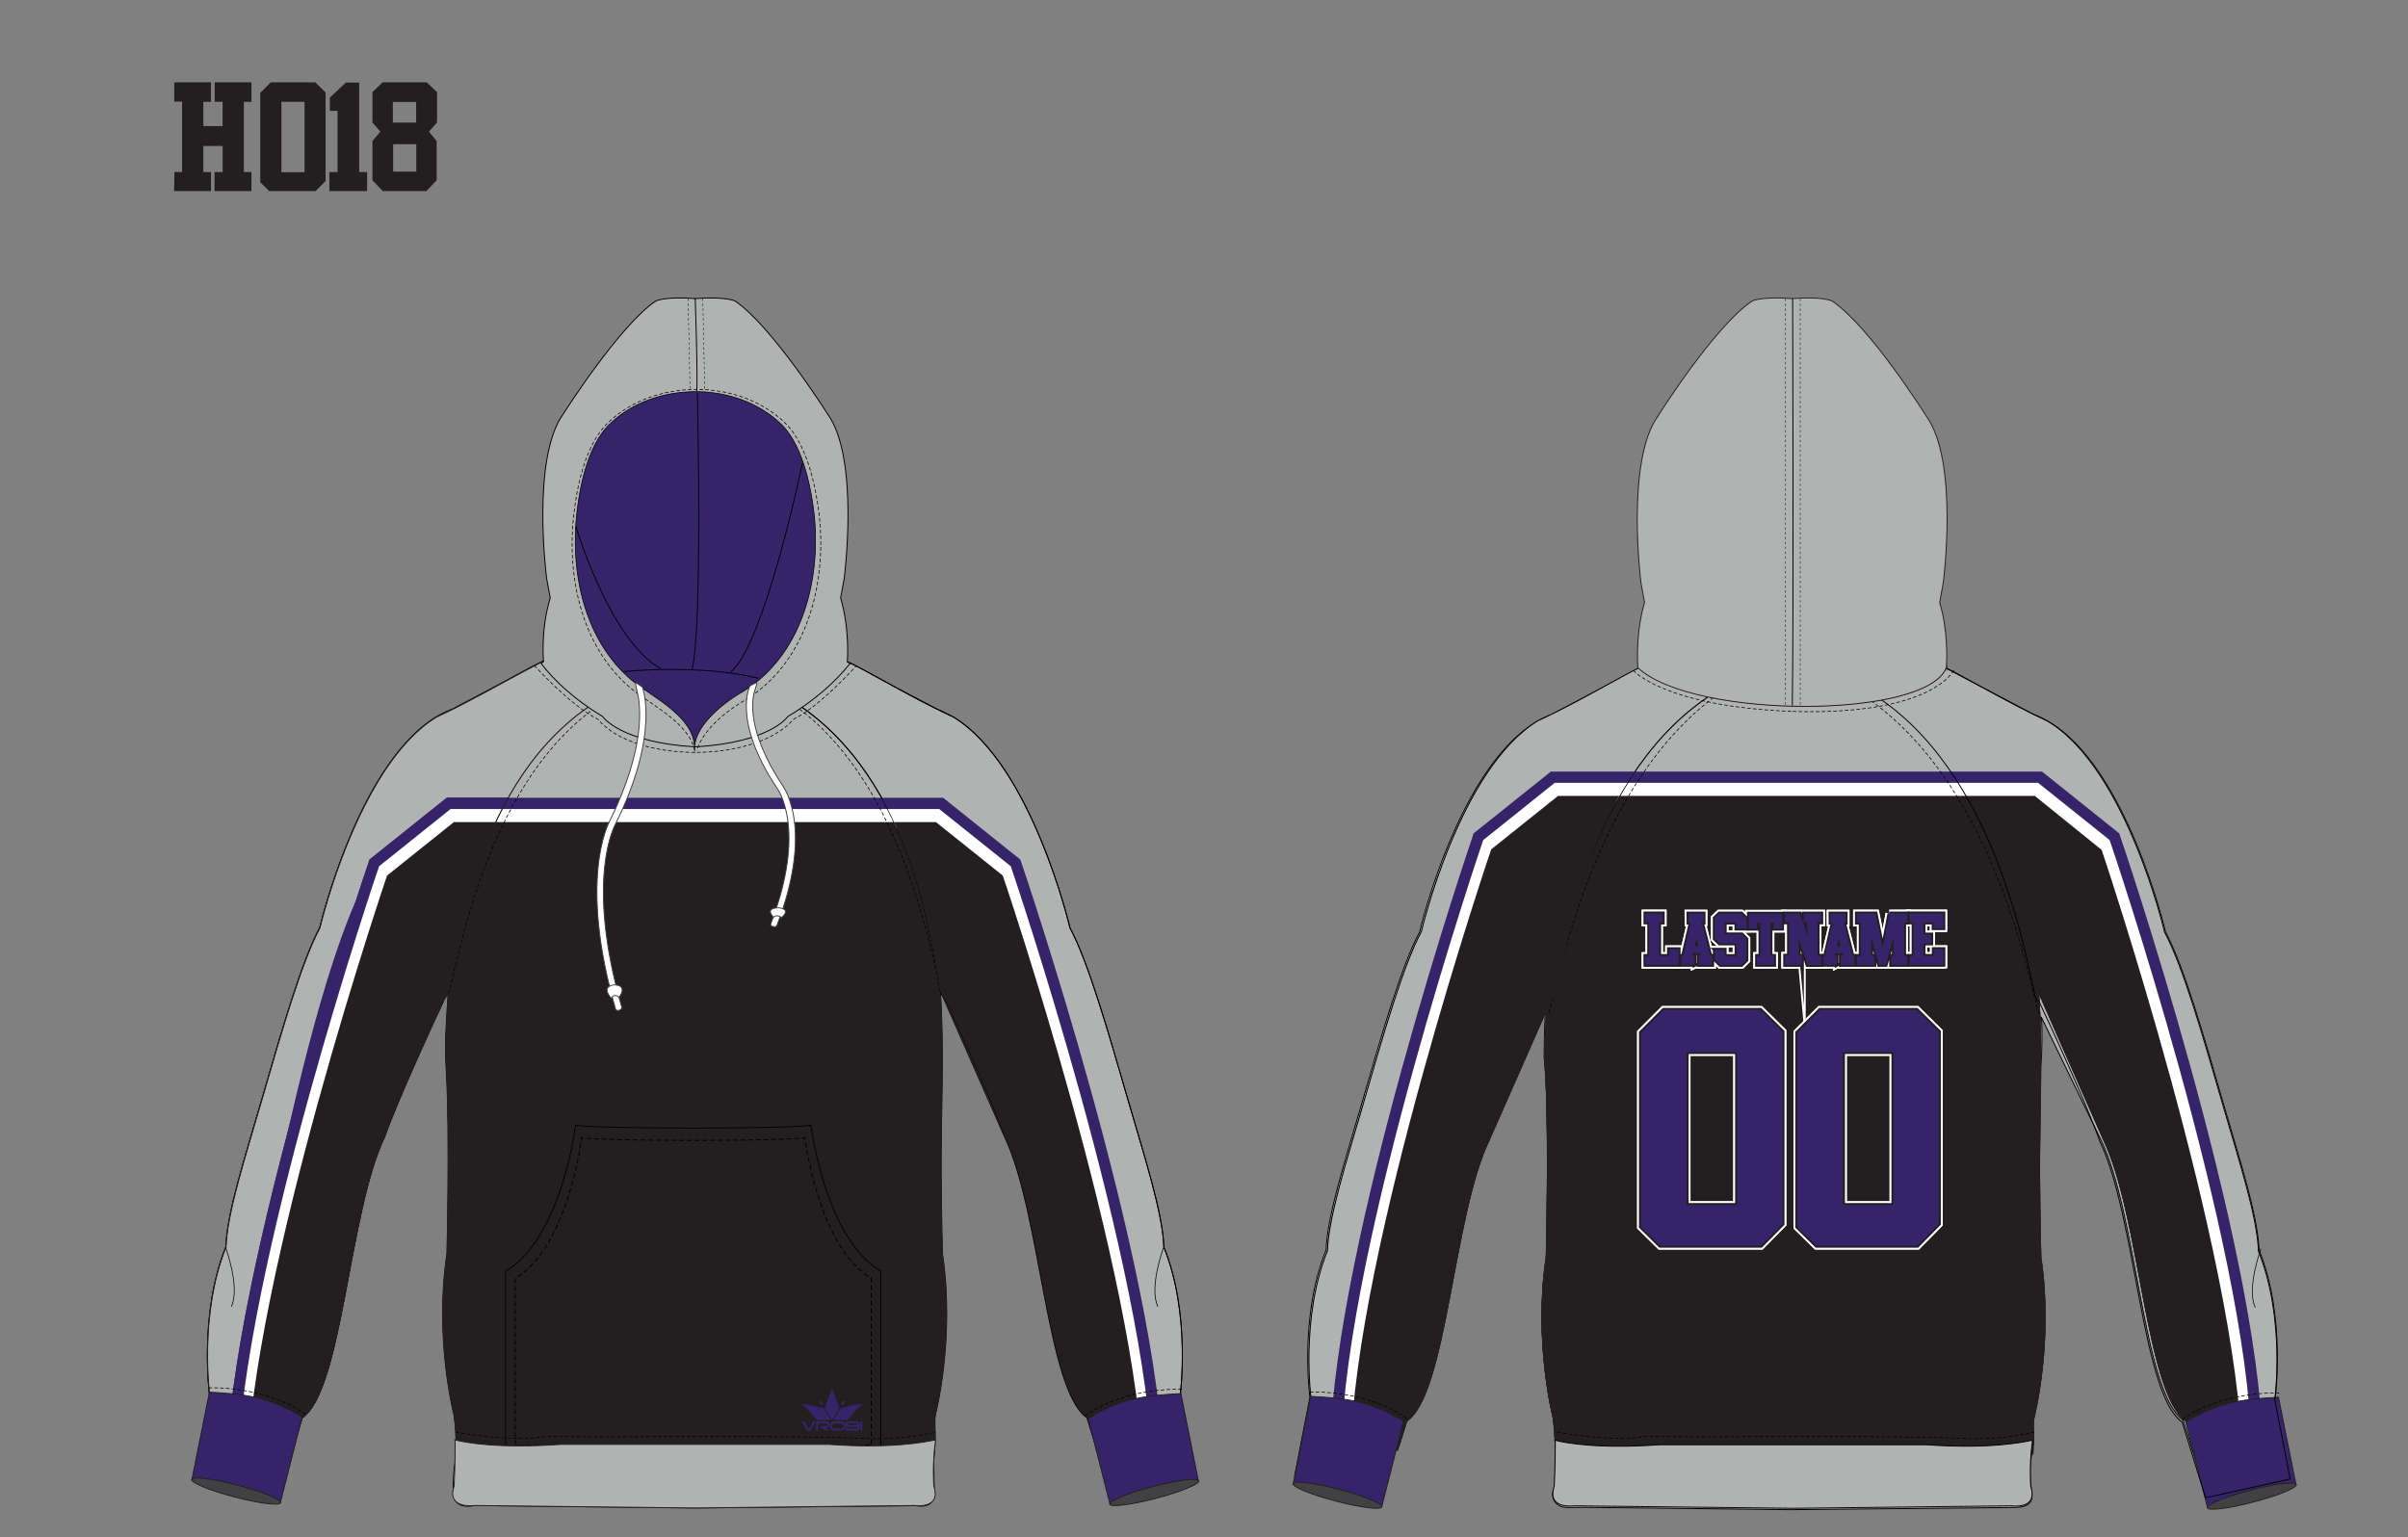 <?xml version="1.0" encoding="UTF-8"?><svg id="Page_Numbers" xmlns="http://www.w3.org/2000/svg" xmlns:xlink="http://www.w3.org/1999/xlink" viewBox="0 0 643.98 411.17"><rect x="0" y="0" width="643.98" height="411.17" fill="#808080" stroke="none"/><defs><style>.cls-1,.cls-2,.cls-3,.cls-4,.cls-5,.cls-6{fill:#36246a;}.cls-7{stroke-width:.3px;}.cls-7,.cls-8,.cls-9,.cls-10,.cls-2,.cls-3,.cls-11,.cls-12,.cls-13,.cls-14,.cls-15,.cls-16,.cls-17,.cls-6,.cls-18,.cls-19,.cls-20{stroke-miterlimit:22.93;}.cls-7,.cls-9,.cls-11,.cls-12,.cls-14,.cls-16,.cls-21{fill:none;}.cls-7,.cls-2,.cls-11,.cls-13,.cls-15,.cls-6{stroke:#231f20;}.cls-22{clip-path:url(#clippath-11);}.cls-8,.cls-9,.cls-12,.cls-14,.cls-16,.cls-18,.cls-20{stroke:#000;}.cls-8,.cls-10,.cls-23,.cls-17,.cls-18,.cls-24{fill:#231f20;}.cls-8,.cls-2,.cls-25,.cls-13,.cls-14,.cls-15,.cls-19,.cls-20{stroke-width:.25px;}.cls-9{stroke-dasharray:0 0 .97 .58;}.cls-9,.cls-16{stroke-width:.19px;}.cls-10{stroke:#36246a;stroke-width:11px;}.cls-26{clip-path:url(#clippath-2);}.cls-27{clip-path:url(#clippath-6);}.cls-2,.cls-23,.cls-28,.cls-25,.cls-5,.cls-29{fill-rule:evenodd;}.cls-3,.cls-4{stroke-width:2px;}.cls-3,.cls-4,.cls-17{stroke:#fff;}.cls-30{clip-path:url(#clippath-7);}.cls-11{stroke-width:.2px;}.cls-31{clip-path:url(#clippath-1);}.cls-32{clip-path:url(#clippath-4);}.cls-28,.cls-13,.cls-20{fill:#b0b3b2;}.cls-12{stroke-dasharray:0 0 .65 .65;stroke-width:.13px;}.cls-4,.cls-25{stroke-miterlimit:10;}.cls-25,.cls-19{fill:#fff;stroke:#414042;}.cls-29{fill:#0093c9;}.cls-33{clip-path:url(#clippath-9);}.cls-34{clip-path:url(#clippath);}.cls-15{fill:#414042;}.cls-35{clip-path:url(#clippath-3);}.cls-17{stroke-width:5px;}.cls-18{stroke-dasharray:0 0 1.29 .77;stroke-width:.26px;}.cls-36{clip-path:url(#clippath-8);}.cls-37{fill:#221f1f;}.cls-38{clip-path:url(#clippath-5);}.cls-39{clip-path:url(#clippath-10);}</style><clipPath id="clippath"><path class="cls-21" d="M539.31-166.99c1.11,15.94,.13,32.69,.22,48.71,.07,11.66,.34,21.6,.34,21.6,3.42,22.64-1.88,43.06-1.88,43.06-.32,2.14,.02,4.34-.03,6.21-.1,3.33-.41,5.72-.41,5.72,.04,3.38,.07,5.52,.1,7.45,0,.3,.22,1.26-.06,2.42-.09,.38-.26,1.09-.72,1.63-1.21,1.44-3.75,.92-3.94,.88-19.77,.2-39.55,.4-59.32,.61-19.62-.22-39.24-.44-58.86-.66-.52,.12-3.24,.71-4.73-.82-.66-.68-.89-1.59-.96-3.76-.05-1.85,.01-4.51,.61-7.74,.07-1.19,.11-2.43,.11-3.73,0-2.24-.11-5.22-.55-8.2,0,0-5.3-20.43-1.88-43.06,0,0,.8-31.8-.14-48.39-.21-3.67-.35-6.64-.17-10.34,.19-3.84,.46-8.85,.71-11.54,.33-1.32-13.77,29.2-17.08,38.91-9.72,20.17-11.26,67.75-22.06,75.2l-6.24,20.2-22.63-5.02,4.12-21.23s-2.93-21.63,4.36-39.62c.33-9.32,5.18-24.18,9.57-39.33,5.3-18.28,10.62-36.92,15.54-46.07,0,0,11.6-49.69,35.56-58.52l24.4-12.92c.66-.33,23.08,3.2,34.67,3.2,15.24,0,30.59-3.2,45.82-3.2l24.51,12.92c1.39,.52,2.74,1.17,3.9,1.87,21.22,12.25,31.58,56.65,31.58,56.65,4.92,9.15,10.24,27.79,15.54,46.07,4.39,15.15,9.24,30.01,9.58,39.33,7.29,18,4.36,39.62,4.36,39.62l4.12,21.23-22.62,5.02-6.24-20.2c-10.8-7.45-12.34-55.03-22.06-75.2-5.72-12.99-11.44-25.97-17.16-38.96Z"/></clipPath><clipPath id="clippath-1"><path class="cls-21" d="M245.65-166.99c1.11,15.94,.13,32.69,.22,48.71,.07,11.66,.34,21.6,.34,21.6,3.42,22.64-1.88,43.06-1.88,43.06-.32,2.14,.02,4.34-.03,6.21-.1,3.33-.41,5.72-.41,5.72,.04,3.38,.07,5.52,.1,7.45,0,.3,.22,1.26-.06,2.42-.09,.38-.26,1.09-.72,1.63-1.21,1.44-3.75,.92-3.94,.88-19.77,.2-39.55,.4-59.32,.61-19.62-.22-39.24-.44-58.86-.66-.52,.12-3.24,.71-4.73-.82-.66-.68-.89-1.59-.96-3.76-.05-1.85,.01-4.51,.61-7.74,.07-1.19,.11-2.43,.11-3.73,0-2.24-.11-5.22-.55-8.2,0,0-5.3-20.43-1.88-43.06,0,0,.8-31.8-.14-48.39-.21-3.67-.35-6.64-.17-10.34,.19-3.84,.46-8.85,.71-11.54,.33-1.32-13.77,29.2-17.08,38.91-9.72,20.17-11.26,67.75-22.06,75.2l-6.24,20.2-22.63-5.02,4.12-21.23s-2.93-21.63,4.36-39.62c.33-9.32,5.18-24.18,9.57-39.33,5.3-18.28,10.62-36.92,15.54-46.07,0,0,11.6-49.69,35.56-58.52l24.4-12.92c.66-.33,23.08,3.2,34.67,3.2,15.24,0,30.59-3.2,45.82-3.2l24.51,12.92c1.39,.52,2.74,1.17,3.9,1.87,21.22,12.25,31.58,56.65,31.58,56.65,4.92,9.15,10.24,27.79,15.54,46.07,4.39,15.15,9.24,30.01,9.58,39.33,7.29,18,4.36,39.62,4.36,39.62l4.12,21.23-22.62,5.02-6.24-20.2c-10.8-7.45-12.34-55.03-22.06-75.2-5.72-12.99-11.44-25.97-17.16-38.96Z"/></clipPath><clipPath id="clippath-2"><path class="cls-21" d="M251.48,265.06c1.11,15.94,.13,32.69,.22,48.71,.07,11.66,.34,21.6,.34,21.6,3.42,22.64-1.88,43.06-1.88,43.06-.32,2.14,.02,4.34-.03,6.21-.1,3.33-.41,5.72-.41,5.72,.04,3.38,.07,5.52,.1,7.45,0,.3,.22,1.26-.06,2.42-.09,.38-.26,1.09-.72,1.63-1.21,1.44-3.75,.92-3.94,.88-19.77,.2-39.55,.4-59.32,.61-19.62-.22-39.24-.44-58.86-.66-.52,.12-3.24,.71-4.73-.82-.66-.68-.89-1.59-.96-3.76-.05-1.85,.01-4.51,.61-7.74,.07-1.19,.11-2.43,.11-3.73,0-2.24-.11-5.22-.55-8.2,0,0-5.3-20.43-1.88-43.06,0,0,.8-31.8-.14-48.39-.21-3.67-.35-6.64-.17-10.34,.19-3.84,.46-8.85,.71-11.54,.33-1.32-13.77,29.2-17.08,38.91-9.72,20.17-11.26,67.75-22.06,75.2l-6.24,20.2-22.63-5.02,4.12-21.23s-2.93-21.63,4.36-39.62c.33-9.32,5.18-24.18,9.57-39.33,5.3-18.28,10.62-36.92,15.54-46.07,0,0,11.6-49.69,35.56-58.52l24.4-12.92c.66-.33,23.08,3.2,34.67,3.2,15.24,0,30.59-3.2,45.82-3.2l24.51,12.92c1.39,.52,2.74,1.17,3.9,1.87,21.22,12.25,31.58,56.65,31.58,56.65,4.92,9.15,10.24,27.79,15.54,46.07,4.39,15.15,9.24,30.01,9.58,39.33,7.29,18,4.36,39.62,4.36,39.62l4.12,21.23-22.62,5.02-6.24-20.2c-10.8-7.45-12.34-55.03-22.06-75.2-5.72-12.99-11.44-25.97-17.16-38.96Z"/></clipPath><clipPath id="clippath-3"><path class="cls-21" d="M119.07,266.79c-3.09,6.39-13.43,29.12-16.2,37.26-9.72,20.17-11.26,67.75-22.06,75.2l-6.24,20.2-22.62-5.02,4.12-21.23s-2.93-21.62,4.36-39.62c.33-9.32,5.19-24.18,9.58-39.33,5.3-18.28,10.62-36.92,15.54-46.07,0,0,10.18-43.62,31.17-56.39,11.14-5.1,25.38-13.74,28.64-14.89,.06-.02,21.44,5.61,11.9,12.25-32.5,22.62-35.45,71.12-37.34,76.95l-.83,.7Z"/></clipPath><clipPath id="clippath-4"><path class="cls-21" d="M120.21,265.06c-1.11,15.94-.13,32.69-.22,48.71-.07,11.66-.34,21.6-.34,21.6-3.42,22.64,1.88,43.06,1.88,43.06,.32,2.14-.02,4.34,.03,6.21,.1,3.33,.41,5.72,.41,5.72-.04,3.38-.07,5.52-.1,7.45,0,.3-.22,1.26,.06,2.42,.09,.38,.26,1.09,.72,1.63,1.21,1.44,3.75,.92,3.94,.88,19.77,.2,39.55,.4,59.32,.61,19.62-.22,39.24-.44,58.86-.66,.52,.12,3.24,.71,4.73-.82,.66-.68,.89-1.59,.96-3.76,.05-1.85-.01-4.51-.61-7.74-.07-1.19-.11-2.43-.11-3.73,0-2.24,.11-5.22,.55-8.2,0,0,5.3-20.43,1.88-43.06,0,0-.8-31.8,.14-48.39,.21-3.67,.35-6.64,.17-10.34-.19-3.84-.46-8.85-.71-11.54-.33-1.32,13.77,29.2,17.08,38.91,9.72,20.17,11.26,67.75,22.06,75.2l6.24,20.2,22.63-5.02-4.12-21.23s2.93-21.63-4.36-39.62c-.33-9.32-5.18-24.18-9.57-39.33-5.3-18.28-10.62-36.92-15.54-46.07,0,0-11.6-49.69-35.56-58.52l-24.4-12.92c-.66-.33-23.08,3.2-34.67,3.2-15.24,0-30.59-3.2-45.82-3.2l-24.51,12.92c-1.39,.52-2.74,1.17-3.9,1.87-21.22,12.25-31.58,56.65-31.58,56.65-4.92,9.15-10.24,27.79-15.54,46.07-4.39,15.15-9.24,30.01-9.58,39.33-7.29,18-4.36,39.62-4.36,39.62l-4.12,21.23,22.62,5.02,6.24-20.2c10.8-7.45,12.34-55.03,22.06-75.2,5.72-12.99,11.44-25.97,17.16-38.96Z"/></clipPath><clipPath id="clippath-5"><path class="cls-21" d="M545.36,266.06c1.11,15.94,.13,32.69,.22,48.71,.07,11.66,.34,21.6,.34,21.6,3.42,22.64-1.88,43.06-1.88,43.06-.32,2.14,.02,4.34-.03,6.21-.1,3.33-.41,5.72-.41,5.72,.04,3.38,.07,5.52,.1,7.45,0,.3,.22,1.26-.06,2.42-.09,.38-.26,1.09-.72,1.63-1.21,1.44-3.75,.92-3.94,.88-19.77,.2-39.55,.4-59.32,.61-19.62-.22-39.24-.44-58.86-.66-.52,.12-3.24,.71-4.73-.82-.66-.68-.89-1.59-.96-3.76-.05-1.85,.01-4.51,.61-7.74,.07-1.19,.11-2.43,.11-3.73,0-2.24-.11-5.22-.55-8.2,0,0-5.3-20.43-1.88-43.06,0,0,.8-31.8-.14-48.39-.21-3.67-.35-6.64-.17-10.34,.19-3.84,.46-8.85,.71-11.54,.33-1.32-13.77,29.2-17.08,38.91-9.72,20.17-11.26,67.75-22.06,75.2l-6.24,20.2-22.63-5.02,4.12-21.23s-2.93-21.63,4.36-39.62c.33-9.32,5.18-24.18,9.57-39.33,5.3-18.28,10.62-36.92,15.54-46.07,0,0,11.6-49.69,35.56-58.52l24.4-12.92c.66-.33,23.08,3.2,34.67,3.2,15.24,0,30.59-3.2,45.82-3.2l24.51,12.92c1.39,.52,2.74,1.17,3.9,1.87,21.22,12.25,31.58,56.65,31.58,56.65,4.92,9.15,10.24,27.79,15.54,46.07,4.39,15.15,9.24,30.01,9.58,39.33,7.29,18,4.36,39.62,4.36,39.62l4.12,21.23-22.62,5.02-6.24-20.2c-10.8-7.45-12.34-55.03-22.06-75.2-5.72-12.99-11.44-25.97-17.16-38.96Z"/></clipPath><clipPath id="clippath-6"><path class="cls-7" d="M119.07,266.79c-3.09,6.39-13.43,29.12-16.2,37.26-9.72,20.17-11.26,67.75-22.06,75.2l-6.24,20.2-22.62-5.02,4.12-21.23s-2.93-21.62,4.36-39.62c.33-9.32,5.19-24.18,9.58-39.33,5.3-18.28,10.62-36.92,15.54-46.07,0,0,10.18-43.62,31.17-56.39,11.14-5.1,25.38-13.74,28.64-14.89,.06-.02,21.44,5.61,11.9,12.25-32.5,22.62-35.45,71.12-37.34,76.95l-.83,.7Z"/></clipPath><clipPath id="clippath-7"><path class="cls-21" d="M120.21,265.06c-1.11,15.94-.13,32.69-.22,48.71-.07,11.66-.34,21.6-.34,21.6-3.42,22.64,1.88,43.06,1.88,43.06,.32,2.14-.02,4.34,.03,6.21,.1,3.33,.41,5.72,.41,5.72-.04,3.38-.07,5.52-.1,7.45,0,.3-.22,1.26,.06,2.42,.09,.38,.26,1.09,.72,1.63,1.21,1.44,3.75,.92,3.94,.88,19.77,.2,39.55,.4,59.32,.61,19.62-.22,39.24-.44,58.86-.66,.52,.12,3.24,.71,4.73-.82,.66-.68,.89-1.59,.96-3.76,.05-1.85-.01-4.51-.61-7.74-.07-1.19-.11-2.43-.11-3.73,0-2.24,.11-5.22,.55-8.2,0,0,5.3-20.43,1.88-43.06,0,0-.8-31.8,.14-48.39,.21-3.67,.35-6.64,.17-10.34-.19-3.84-.46-8.85-.71-11.54-.33-1.32,13.77,29.2,17.08,38.91,9.72,20.17,11.26,67.75,22.06,75.2l6.24,20.2,22.63-5.02-4.12-21.23s2.93-21.63-4.36-39.62c-.33-9.32-5.18-24.18-9.57-39.33-5.3-18.28-10.62-36.92-15.54-46.07,0,0-11.6-49.69-35.56-58.52l-24.4-12.92c-.66-.33-23.08,3.2-34.67,3.2-15.24,0-30.59-3.2-45.82-3.2l-24.51,12.92c-1.39,.52-2.74,1.17-3.9,1.87-21.22,12.25-31.58,56.65-31.58,56.65-4.92,9.15-10.24,27.79-15.54,46.07-4.39,15.15-9.24,30.01-9.58,39.33-7.29,18-4.36,39.62-4.36,39.62l-4.12,21.23,22.62,5.02,6.24-20.2c10.8-7.45,12.34-55.03,22.06-75.2,5.72-12.99,11.44-25.97,17.16-38.96Z"/></clipPath><clipPath id="clippath-8"><path class="cls-21" d="M252.62,266.79c3.09,6.39,13.43,29.12,16.2,37.26,9.72,20.17,11.26,67.75,22.06,75.2l6.24,20.2,22.62-5.02-4.12-21.23s2.93-21.62-4.36-39.62c-.33-9.32-5.19-24.18-9.58-39.33-5.3-18.28-10.62-36.92-15.54-46.07,0,0-10.18-43.62-31.17-56.39-11.14-5.1-25.38-13.74-28.64-14.89-.06-.02-21.44,5.61-11.9,12.25,32.5,22.62,35.45,71.12,37.34,76.95l.83,.7Z"/></clipPath><clipPath id="clippath-9"><path class="cls-21" d="M251.48,265.06c1.11,15.94,.13,32.69,.22,48.71,.07,11.66,.34,21.6,.34,21.6,3.42,22.64-1.88,43.06-1.88,43.06-.32,2.14,.02,4.34-.03,6.21-.1,3.33-.41,5.72-.41,5.72,.04,3.38,.07,5.52,.1,7.45,0,.3,.22,1.26-.06,2.42-.09,.38-.26,1.09-.72,1.63-1.21,1.44-3.75,.92-3.94,.88-19.77,.2-39.55,.4-59.32,.61-19.62-.22-39.24-.44-58.86-.66-.52,.12-3.24,.71-4.73-.82-.66-.68-.89-1.59-.96-3.76-.05-1.85,.01-4.51,.61-7.74,.07-1.19,.11-2.43,.11-3.73,0-2.24-.11-5.22-.55-8.2,0,0-5.3-20.43-1.88-43.06,0,0,.8-31.8-.14-48.39-.21-3.67-.35-6.64-.17-10.34,.19-3.84,.46-8.85,.71-11.54,.33-1.32-13.77,29.2-17.08,38.91-9.72,20.17-11.26,67.75-22.06,75.2l-6.24,20.2-22.63-5.02,4.12-21.23s-2.93-21.63,4.36-39.62c.33-9.32,5.18-24.18,9.57-39.33,5.3-18.28,10.62-36.92,15.54-46.07,0,0,11.6-49.69,35.56-58.52l24.4-12.92c.66-.33,23.08,3.2,34.67,3.2,15.24,0,30.59-3.2,45.82-3.2l24.51,12.92c1.39,.52,2.74,1.17,3.9,1.87,21.22,12.25,31.58,56.65,31.58,56.65,4.92,9.15,10.24,27.79,15.54,46.07,4.39,15.15,9.24,30.01,9.58,39.33,7.29,18,4.36,39.62,4.36,39.62l4.12,21.23-22.62,5.02-6.24-20.2c-10.8-7.45-12.34-55.03-22.06-75.2-5.72-12.99-11.44-25.97-17.16-38.96Z"/></clipPath><clipPath id="clippath-10"><path class="cls-21" d="M415.36,267.79c-3.09,6.39-13.43,29.12-16.2,37.26-9.72,20.17-11.26,67.75-22.06,75.2l-6.24,20.2-22.62-5.02,4.12-21.23s-2.93-21.62,4.36-39.62c.33-9.32,5.19-24.18,9.58-39.33,5.3-18.28,10.62-36.92,15.54-46.07,0,0,10.18-43.62,31.17-56.39,11.14-5.1,25.38-13.74,28.64-14.89,.06-.02,21.44,5.61,11.9,12.25-32.5,22.62-35.45,71.12-37.34,76.95l-.83,.7Z"/></clipPath><clipPath id="clippath-11"><path class="cls-21" d="M415.5,266.06c-1.11,15.94-.13,32.69-.22,48.71-.07,11.66-.34,21.6-.34,21.6-3.42,22.64,1.88,43.06,1.88,43.06,.32,2.14-.02,4.34,.03,6.21,.1,3.33,.41,5.72,.41,5.72-.04,3.38-.07,5.52-.1,7.45,0,.3-.22,1.26,.06,2.42,.09,.38,.26,1.09,.72,1.63,1.21,1.44,3.75,.92,3.94,.88,19.77,.2,39.55,.4,59.32,.61,19.62-.22,39.24-.44,58.86-.66,.52,.12,3.24,.71,4.73-.82,.66-.68,.89-1.59,.96-3.76,.05-1.85-.01-4.51-.61-7.74-.07-1.19-.11-2.43-.11-3.73,0-2.24,.11-5.22,.55-8.2,0,0,5.3-20.43,1.88-43.06,0,0-.8-31.8,.14-48.39,.21-3.67,.35-6.64,.17-10.34-.19-3.84-.46-8.85-.71-11.54-.33-1.32,13.77,29.2,17.08,38.91,9.72,20.17,11.26,67.75,22.06,75.2l6.24,20.2,22.63-5.02-4.12-21.23s2.93-21.63-4.36-39.62c-.33-9.32-5.18-24.18-9.57-39.33-5.3-18.28-10.62-36.92-15.54-46.07,0,0-11.6-49.69-35.56-58.52l-24.4-12.92c-.66-.33-23.08,3.2-34.67,3.2-15.24,0-30.59-3.2-45.82-3.2l-24.51,12.92c-1.39,.52-2.74,1.17-3.9,1.87-21.22,12.25-31.58,56.65-31.58,56.65-4.92,9.15-10.24,27.79-15.54,46.07-4.39,15.15-9.24,30.01-9.58,39.33-7.29,18-4.36,39.62-4.36,39.62l-4.12,21.23,22.62,5.02,6.24-20.2c10.8-7.45,12.34-55.03,22.06-75.2,5.72-12.99,11.44-25.97,17.16-38.96Z"/></clipPath></defs><g><path class="cls-24" d="M54.38,39.05v6.98h2.05v5.08h-9.86l.07-5.08h2.05V27.17h-2.09v-5.15h9.83v5.22h-2.05v6.48h5.15v-6.48h-2.12v-5.22h9.83v5.22h-2.02v18.79h2.02v5.08h-9.86v-5.08h2.16v-6.98h-5.15Z"/><path class="cls-24" d="M71.98,51.1l-2.38-2.34V24.83l2.81-2.81h11.92l2.74,2.7v23.69l-2.66,2.7h-12.42Zm9.47-23.87h-6.19v18.83h6.19V27.24Z"/><path class="cls-24" d="M98.19,51.1h-10.08l-.04-5.08h2.2V29.65h-2.05v-3.56l4.28-4h3.56v23.94h2.12v5.08Z"/><path class="cls-24" d="M114.03,51.1h-11.66l-2.77-2.88v-10.48l2.12-2.52-2.12-2.48v-8.1l2.74-2.63h11.74l2.81,2.63v8.1l-2.16,2.48,2.05,2.52v10.48l-2.74,2.88Zm-2.74-23.83h-6.23v5.51h6.23v-5.51Zm.04,11.3h-6.19v7.34h6.19v-7.34Z"/></g><g><g class="cls-34"><g><g><path class="cls-23" d="M432.24-146.98c.44-2.03,4.27-21.72,4.28-30.74,0-8.84-.34-22.64-.89-31.44-.02-.31,23.26,21.96,23.26,21.96-20.6-30.62,11.4-63.62,11.4-63.62l-17.09-21.72-65.7,21.81,20.31,93.53,1.88,131.69s99.62,66.73,55.9,7.41c-55.6-75.43-11.98-152.39-11.98-152.39"/><path class="cls-29" d="M456.53,2.51c-43.31-29.61-27.76-129.94-27.76-130.07,.33,5.25-3.59,93.55,29.53,120.09,1.77,1.42,5.15,6.58,2.84,8.58-1.21,1.04-3.17,1.21-4.61,1.4Z"/></g><g><path class="cls-23" d="M514.22-146.98c-.44-2.03-4.27-21.72-4.28-30.74,0-8.84,.34-22.64,.89-31.44,.02-.31-23.26,21.96-23.26,21.96,20.6-30.62-11.4-63.62-11.4-63.62l17.09-21.72,65.7,21.81-20.31,93.53-1.88,131.69s-99.62,66.73-55.9,7.41c55.6-75.43,11.98-152.39,11.98-152.39"/><path class="cls-29" d="M489.93,2.51c43.31-29.61,27.76-129.94,27.76-130.07-.33,5.25,3.59,93.55-29.53,120.09-1.77,1.42-5.15,6.58-2.84,8.58,1.21,1.04,3.17,1.21,4.61,1.4Z"/></g></g></g><g class="cls-31"><g><g><path class="cls-23" d="M138.57-146.98c.44-2.03,4.27-21.72,4.28-30.74s-.34-22.64-.89-31.44c-.02-.31,23.26,21.96,23.26,21.96-20.6-30.62,11.4-63.62,11.4-63.62l-17.09-21.72-65.7,21.81,20.31,93.53,1.88,131.69s99.62,66.73,55.9,7.41c-55.6-75.43-11.98-152.39-11.98-152.39"/><path class="cls-29" d="M162.86,2.51c-43.31-29.61-27.76-129.94-27.76-130.07,.33,5.25-3.59,93.55,29.53,120.09,1.77,1.42,5.15,6.58,2.84,8.58-1.21,1.04-3.17,1.21-4.61,1.4Z"/></g><g><path class="cls-23" d="M220.56-146.98c-.44-2.03-4.27-21.72-4.28-30.74,0-8.84,.34-22.64,.89-31.44,.02-.31-23.26,21.96-23.26,21.96,20.6-30.62-11.4-63.62-11.4-63.62l17.09-21.72,65.7,21.81-20.31,93.53-1.88,131.69s-99.62,66.73-55.9,7.41c55.6-75.43,11.98-152.39,11.98-152.39"/><path class="cls-29" d="M196.27,2.51c43.31-29.61,27.76-129.94,27.76-130.07-.33,5.25,3.59,93.55-29.53,120.09-1.77,1.42-5.15,6.58-2.84,8.58,1.21,1.04,3.17,1.21,4.61,1.4Z"/></g></g></g></g><g><path class="cls-20" d="M545.95,272.09c.33,4.73,0,10.77,0,10.77-1.65,13.74-.55,53.31-.55,53.31,3.41,22.53-1.87,42.86-1.87,42.86-.32,2.13,.02,4.32-.03,6.18-.1,3.31-.41,5.69-.41,5.69-.14,1.25-.27,3.19-.06,5.55,.24,2.74,.76,4.12-.03,5.28-.47,.68-1.51,1.47-4.19,1.49-19.98,.2-39.95,.39-59.93,.59-18.26-.21-36.52-.41-54.78-.62-1.15,.02-2.42,.04-3.79,.03-1.81,0-2.46-.04-3.21-.46-.31-.17-1.18-.67-1.63-1.72-.62-1.47,.08-2.86,.19-3.08,.25-3.28,.37-6.89,.26-10.78-.08-2.9-.28-5.62-.55-8.16,0,0-5.28-20.33-1.87-42.86,0,0,.99-39.57-.55-53.31,0,0,0-8.51,.44-13.24,.33-1.31-13.19,25.66-16.49,35.33-9.67,20.07-11.21,67.43-21.96,74.85l-6.21,20.1-22.52-5,4.1-21.13s-2.92-21.53,4.34-39.44c.33-9.27,5.16-24.07,9.53-39.14,5.27-18.2,10.57-36.75,15.46-45.86,0,0,11.54-49.46,35.39-58.25l24.29-12.86c.66-.33,22.97,3.19,34.51,3.19,15.17,0,30.44-3.19,45.61-3.19l24.4,12.86c1.39,.51,2.73,1.17,3.88,1.87,21.12,12.19,31.43,56.39,31.43,56.39,4.89,9.11,10.19,27.66,15.46,45.86,4.37,15.08,9.2,29.87,9.53,39.14,7.25,17.92,4.34,39.44,4.34,39.44l4.1,21.13-22.52,5-6.21-20.1c-10.75-7.42-12.28-54.78-21.96-74.85-5.32-10.95-10.64-21.91-15.96-32.86Z"/><path class="cls-20" d="M119.07,266.75c-3.09,6.39-13.43,29.12-16.2,37.26-9.72,20.17-11.26,67.75-22.06,75.2l-6.24,20.2-22.63-5.02,4.12-21.23s-2.93-21.63,4.36-39.62c.33-9.32,5.18-24.18,9.58-39.33,5.3-18.28,10.62-36.92,15.54-46.07,0,0,10.18-43.62,31.17-56.39,11.14-5.1,25.38-13.74,28.64-14.89,.06-.02,21.44,5.61,11.9,12.25-32.5,22.62-35.9,70.07-37.79,75.89l-.37,1.75Z"/><path class="cls-20" d="M251.48,265.06c1.11,15.94,.13,32.69,.22,48.71,.07,11.66,.34,21.6,.34,21.6,3.42,22.64-1.88,43.06-1.88,43.06-.32,2.14,.02,4.34-.03,6.21-.1,3.33-.41,5.72-.41,5.72,.04,3.38,.07,5.52,.1,7.45,0,.3,.22,1.26-.06,2.42-.09,.38-.26,1.09-.72,1.63-1.21,1.44-3.75,.92-3.94,.88-19.77,.2-39.55,.4-59.32,.61-19.62-.22-39.24-.44-58.86-.66-.52,.12-3.24,.71-4.73-.82-.66-.68-.89-1.59-.96-3.76-.05-1.85,.01-4.51,.61-7.74,.07-1.19,.11-2.43,.11-3.73,0-2.24-.11-5.22-.55-8.2,0,0-5.3-20.43-1.88-43.06,0,0,.8-31.8-.14-48.39-.21-3.67-.35-6.64-.17-10.34,.19-3.84,.46-8.85,.71-11.54,.33-1.32-13.77,29.2-17.08,38.91-9.72,20.17-11.26,67.75-22.06,75.2l-6.24,20.2-22.63-5.02,4.12-21.23s-2.93-21.63,4.36-39.62c.33-9.32,5.18-24.18,9.57-39.33,5.3-18.28,10.62-36.92,15.54-46.07,0,0,11.6-49.69,35.56-58.52l24.4-12.92c.66-.33,23.08,3.2,34.67,3.2,15.24,0,30.59-3.2,45.82-3.2l24.51,12.92c1.39,.52,2.74,1.17,3.9,1.87,21.22,12.25,31.58,56.65,31.58,56.65,4.92,9.15,10.24,27.79,15.54,46.07,4.39,15.15,9.24,30.01,9.58,39.33,7.29,18,4.36,39.62,4.36,39.62l4.12,21.23-22.62,5.02-6.24-20.2c-10.8-7.45-12.34-55.03-22.06-75.2-5.72-12.99-11.44-25.97-17.16-38.96Z"/><g><g class="cls-26"><g><path class="cls-10" d="M66.05,390.61s19.55-129.19,39.6-157.49l16.18-14.23H250.3l17.88,14.31s36.46,107.17,37.58,161.03"/><g><path class="cls-17" d="M66.05,390.61s19.55-129.19,39.6-157.49l16.18-14.23H250.3l17.88,14.31s36.46,107.17,37.58,161.03"/><path class="cls-24" d="M66.05,391.61s19.55-129.19,39.6-157.49l16.18-14.23H250.3l17.88,14.31s36.46,107.17,37.58,161.03"/></g></g></g><g class="cls-35"><g class="cls-32"><g><path class="cls-10" d="M305.65,390.61s-19.55-129.19-39.6-157.49l-16.18-14.23H121.39l-17.88,14.31s-36.46,107.17-37.58,161.03"/><g><path class="cls-17" d="M305.65,390.61s-19.55-129.19-39.6-157.49l-16.18-14.23H121.39l-17.88,14.31s-36.46,107.17-37.58,161.03"/><path class="cls-24" d="M305.65,391.61s-19.55-129.19-39.6-157.49l-16.18-14.23H121.39l-17.88,14.31s-36.46,107.17-37.58,161.03"/></g></g></g></g></g><g class="cls-38"><g><path class="cls-10" d="M359.92,383.61s19.55-129.19,39.6-157.49l16.18-14.23h128.48l17.88,14.31s36.46,107.17,37.58,161.03"/><g><path class="cls-17" d="M359.92,383.61s19.55-129.19,39.6-157.49l16.18-14.23h128.48l17.88,14.31s36.46,107.17,37.58,161.03"/><path class="cls-24" d="M359.92,386.27s19.55-130.43,39.6-159.01l16.18-14.37h128.48l17.88,14.45s36.46,108.2,37.58,162.58"/></g></g></g><g><g class="cls-27"><g class="cls-30"><g><path class="cls-10" d="M305.65,390.61s-19.55-129.19-39.6-157.49l-16.18-14.23H121.39l-17.88,14.31s-36.46,107.17-37.58,161.03"/><g><path class="cls-17" d="M305.65,390.61s-19.55-129.19-39.6-157.49l-16.18-14.23H121.39l-17.88,14.31s-36.46,107.17-37.58,161.03"/><path class="cls-24" d="M305.65,391.61s-19.55-129.19-39.6-157.49l-16.18-14.23H121.39l-17.88,14.31s-36.46,107.17-37.58,161.03"/></g></g></g></g><path class="cls-7" d="M119.07,266.79c-3.09,6.39-13.43,29.12-16.2,37.26-9.72,20.17-11.26,67.75-22.06,75.2l-6.24,20.2-22.62-5.02,4.12-21.23s-2.93-21.62,4.36-39.62c.33-9.32,5.19-24.18,9.58-39.33,5.3-18.28,10.62-36.92,15.54-46.07,0,0,10.18-43.62,31.17-56.39,11.14-5.1,25.38-13.74,28.64-14.89,.06-.02,21.44,5.61,11.9,12.25-32.5,22.62-35.45,71.12-37.34,76.95l-.83,.7Z"/></g><path class="cls-20" d="M252.62,266.79c3.09,6.39,13.43,29.12,16.2,37.26,9.72,20.17,11.26,67.75,22.06,75.2l6.24,20.2,22.62-5.02-4.12-21.23s2.93-21.62-4.36-39.62c-.33-9.32-5.19-24.18-9.58-39.33-5.3-18.28-10.62-36.92-15.54-46.07,0,0-10.18-43.62-31.17-56.39-11.14-5.1-25.38-13.74-28.64-14.89-.06-.02-21.44,5.61-11.9,12.25,32.5,22.62,35.45,71.12,37.34,76.95l.83,.7Z"/><path class="cls-37" d="M265.18,190.44h0Z"/><path class="cls-16" d="M355.02,334.03s3.92,10.68,1.49,15.72"/><path class="cls-16" d="M604.64,334.03s-3.92,10.68-1.49,15.72"/><g><path class="cls-8" d="M235.58,386.92v-46.92c-14.97-8.75-18.71-39.01-18.71-39.01-6.07,.74-30.37,.74-31.43,.74s-25.42,0-31.5-.74c0,0-3.74,30.26-18.71,39.01v47.5l17.44-.37,81.07,1.05,1.84-1.27Z"/><path class="cls-18" d="M233.01,386.24v-44.31c-14.2-8.43-17.75-37.6-17.75-37.6-5.76,.71-28.81,.71-29.81,.71s-24.12,0-29.88-.71c0,0-3.59,29.16-17.79,37.6v43.31l.44,1.5c5.59-.14,11.18-.28,16.77-.41,25.39,.13,50.77,.26,76.16,.4,.62-.16,1.24-.33,1.86-.49Z"/></g><path class="cls-20" d="M479.92,403.44l58.02-.66s7.24,1.1,5.15-5.19c0,0-.44-5.96,.44-11.93,0,0-.11-.11,0-.44-2.52,.55-11.52,2.43-28.41,1.21h-71.19c-16.78,1.21-25.59-.55-28.11-1.21,0,.22,.11,.44,.11,.44,.03,6.01-.28,11.93-.28,11.93-2.08,6.29,5.47,5.19,5.47,5.19l58.46,.66h.33Zm-.33,0h.33"/><path class="cls-9" d="M416.47,383.06s15.18,2.83,23.89,1.13c20.17,.39,46.56-.38,80.93,.41,4.04,.09,11.39,.98,22.79-1.54"/><path class="cls-9" d="M119.89,265.72c2.8-8.61,9.71-54.23,38.28-75.65"/><path class="cls-16" d="M60.36,333.71s3.94,10.73,1.5,15.79"/><path class="cls-16" d="M311.15,333.71s-3.94,10.73-1.5,15.79"/><path class="cls-16" d="M520.69,177.98c-3.77,14.33-68.04,14.54-82.78,.43"/><path class="cls-9" d="M251.84,265.12c-2.79-8.61-9.71-54.23-38.28-75.65"/><path class="cls-9" d="M414.2,270.93c2.8-8.61,11.37-60.57,45.22-85.23"/><path class="cls-1" d="M224.91,374.65l.03,.02c.15,.08,.3,.17,.44,.25,0,0,.01,0,.02,0,.13-.12,.26-.24,.39-.35h.01s0,.03-.01,.05c-.03,.16-.06,.31-.1,.47,0,.01,0,.01,0,.02,.15,.09,.3,.17,.46,.26h0c-.17,.03-.35,.05-.52,.07-.01,0-.02,0-.02,.02-.03,.17-.07,.34-.1,.51v.02h0c-.07-.17-.15-.33-.22-.49,0,0,0,0-.02,0-.17,.02-.33,.04-.5,.06h-.04s.04-.04,.06-.06c.11-.1,.22-.2,.34-.31,0,0,0,0,0-.02-.07-.16-.15-.32-.22-.49h0m-4.75,0l-.03,.02c-.15,.08-.3,.17-.44,.25-.01,0-.01,0-.02,0-.13-.12-.26-.24-.39-.35h-.01s0,.03,.01,.05c.03,.16,.06,.31,.1,.47,0,.01,0,.01,0,.02-.15,.09-.31,.17-.46,.26h0c.17,.03,.35,.05,.52,.07,.01,0,.02,0,.02,.02,.03,.17,.07,.34,.1,.51v.02h0c.07-.17,.15-.33,.22-.49,0,0,0-.01,.02,0,.17,.02,.33,.04,.5,.06,.01,0,.02,0,.04,0-.02-.02-.04-.04-.06-.06-.11-.1-.22-.21-.34-.31,0,0,0-.01,0-.02,.07-.16,.15-.32,.22-.49h0m-5.71,5.44l1.22,2.22c.06,.12,.15,.22,.26,.27,.11,.06,.23,.09,.35,.09s.23-.03,.35-.09c.11-.06,.2-.15,.27-.27l1.22-2.22h-.6l-1.08,1.95c-.04,.06-.09,.09-.15,.09-.07,0-.12-.03-.15-.09l-1.07-1.95h-.6Zm4.91,1.24s-.08,.01-.11,.04c-.03,.03-.05,.06-.06,.09,0,.04,0,.07,0,.11,.01,.04,.04,.07,.08,.09l1.5,.91h1.03l-1.15-.69h.31c.12,0,.24-.02,.34-.07,.11-.05,.2-.11,.28-.19,.08-.08,.14-.17,.19-.28,.05-.11,.07-.22,.07-.35s-.02-.24-.07-.35c-.05-.11-.11-.2-.19-.28-.08-.08-.17-.15-.28-.19-.11-.05-.22-.07-.34-.07h-2.72v2.48h.53v-1.93h2.19c.1,0,.18,.03,.24,.1,.07,.07,.1,.15,.1,.25s-.03,.18-.1,.25c-.07,.07-.15,.1-.24,.1h-1.6m5.6,1.24c.17,0,.33-.03,.47-.1,.15-.06,.28-.15,.39-.27,.11-.11,.2-.24,.26-.39,.06-.15,.09-.31,.09-.48s-.03-.33-.09-.48c-.06-.15-.15-.28-.26-.39-.11-.11-.24-.2-.39-.26-.15-.06-.31-.1-.47-.1h-1.81c-.17,0-.32,.03-.47,.1-.14,.06-.27,.15-.38,.26-.11,.11-.2,.24-.26,.39-.06,.15-.1,.31-.1,.48s.03,.33,.1,.48c.06,.15,.15,.28,.26,.39,.11,.11,.24,.2,.38,.27,.15,.06,.3,.1,.47,.1h1.81Zm-1.81-.54c-.1,0-.18-.02-.27-.05-.08-.04-.15-.09-.22-.15-.06-.06-.11-.14-.15-.22-.04-.09-.05-.18-.05-.27s.02-.19,.05-.27c.04-.08,.08-.16,.15-.22,.06-.06,.13-.11,.22-.15,.08-.04,.17-.05,.27-.05h1.81c.09,0,.18,.02,.27,.05,.08,.04,.16,.09,.22,.15,.06,.06,.11,.14,.15,.22,.03,.08,.05,.18,.05,.27s-.02,.19-.05,.27c-.04,.08-.09,.16-.15,.22-.06,.06-.13,.11-.22,.15-.08,.04-.17,.05-.27,.05h-1.81Zm6.59-.69c.1-.12,.15-.25,.17-.4,.01-.14,0-.28-.06-.4-.06-.12-.14-.23-.26-.31-.11-.09-.25-.13-.41-.13h-2.9v2.47h2.9c.16,0,.3-.04,.41-.13,.12-.08,.2-.19,.26-.31,.06-.12,.08-.26,.06-.4-.01-.14-.07-.28-.17-.4m-2.94-.7h2.37c.07,0,.12,.02,.15,.07,.03,.04,.05,.09,.05,.15s-.02,.1-.05,.15c-.03,.04-.09,.07-.15,.07h-2.37v-.42Zm0,.97h2.37c.07,0,.12,.02,.15,.06,.03,.04,.05,.09,.05,.15s-.02,.1-.05,.15c-.03,.04-.09,.06-.15,.06h-2.37v-.42Zm3.81-1.51h-.53v2.47h.53v-2.47Zm-8.56-.49l-1.7-2.94-.13-.09-5.78-1.26,3.97,4.38,.17,.07h3.38l.09-.15Zm2.43-3.09l-1.95-5.23-1.95,5.23,1.71,2.95h.48l1.71-2.95Zm2,3.25l.17-.07,3.97-4.38-5.78,1.26-.12,.09-1.7,2.94,.09,.15h3.38Z"/><g><g><g><g><path class="cls-3" d="M443.74,255.69h2.58v-1.82h2.61v4.23h-8.91v-2.41h1.02v-8.94h-1.01v-2.44h4.66v2.47h-.96v8.91Z"/><path class="cls-3" d="M453.21,258.09h-3.62v-2.37h.49l2.06-8.91h-.6l-.02-2.47h4.09v2.44h-.46l2.27,8.91h.49v2.41h-3.63v-2.41h.6l-.19-.75h-1.93l-.2,.75h.63v2.41Zm1.04-5l-.53-2.13-.55,2.13h1.07Z"/><path class="cls-3" d="M458.57,254.03h2.68v1.67h3.14v-3.33h-4.52l-1.3-1.26v-5.56l1.26-1.21h5.87l1.42,1.4v2.65h-2.76v-1.59h-3.09v3.11h4.54l1.26,1.26v5.63l-1.31,1.3h-5.7l-1.48-1.47v-2.59Z"/><path class="cls-3" d="M474.47,258.09h-4.59v-2.41h.9v-8.92h-.87v1.66h-2.22v-4.04h8.91v4.04h-2.22v-1.66h-.87v8.92h.96v2.41Z"/><path class="cls-3" d="M481.91,258.11h-4.52v-2.49h1.02v-8.89h-1.06v-2.4h3.99l2,5.89v-3.53h-.97v-2.35h4.71v2.4h-.97v8.89h.97v2.49h-3.72l-2.29-7.03v4.57h.84v2.46Z"/><path class="cls-3" d="M491.21,258.09h-3.62v-2.37h.49l2.06-8.91h-.6l-.02-2.47h4.09v2.44h-.46l2.27,8.91h.49v2.41h-3.63v-2.41h.6l-.19-.75h-1.93l-.2,.75h.63v2.41Zm1.04-5l-.53-2.13-.55,2.13h1.07Z"/><path class="cls-3" d="M505.27,244.32h4.79v2.49h-.82v8.87h.82v2.42h-4.33v-2.42h.72v-5.07l-2.13,7.49h-1.81l-2.1-7.49v5.07h.87v2.42h-4.67v-2.42h.99v-8.87h-1.02v-2.49h5.03l1.91,9.3,1.76-9.3Z"/><path class="cls-3" d="M519.74,258.09h-8.97v-2.41h.97v-8.94h-1.04v-2.44h9.04v3.98h-2.64v-1.5h-2.66v3.17h2.06v2.42h-2.06v3.31h2.7v-1.82h2.61v4.23Z"/></g><g><path class="cls-3" d="M443.98,333.24l-5.16-5.08v-51.96l6.1-6.1h25.87l5.94,5.86v51.42l-5.78,5.86h-26.96Zm20.55-51.81h-13.44v40.87h13.44v-40.87Z"/><path class="cls-3" d="M485.79,333.24l-5.16-5.08v-51.96l6.1-6.1h25.87l5.94,5.86v51.42l-5.78,5.86h-26.96Zm20.55-51.81h-13.44v40.87h13.44v-40.87Z"/></g></g><g><g><path class="cls-4" d="M443.74,255.69h2.58v-1.82h2.61v4.23h-8.91v-2.41h1.02v-8.94h-1.01v-2.44h4.66v2.47h-.96v8.91Z"/><path class="cls-4" d="M453.21,258.09h-3.62v-2.37h.49l2.06-8.91h-.6l-.02-2.47h4.09v2.44h-.46l2.27,8.91h.49v2.41h-3.63v-2.41h.6l-.19-.75h-1.93l-.2,.75h.63v2.41Zm1.04-5l-.53-2.13-.55,2.13h1.07Z"/><path class="cls-4" d="M458.57,254.03h2.68v1.67h3.14v-3.33h-4.52l-1.3-1.26v-5.56l1.26-1.21h5.87l1.42,1.4v2.65h-2.76v-1.59h-3.09v3.11h4.54l1.26,1.26v5.63l-1.31,1.3h-5.7l-1.48-1.47v-2.59Z"/><path class="cls-4" d="M474.47,258.09h-4.59v-2.41h.9v-8.92h-.87v1.66h-2.22v-4.04h8.91v4.04h-2.22v-1.66h-.87v8.92h.96v2.41Z"/><path class="cls-4" d="M481.91,258.11h-4.52v-2.49h1.02v-8.89h-1.06v-2.4h3.99l2,5.89v-3.53h-.97v-2.35h4.71v2.4h-.97v8.89h.97v2.49h-3.72l-2.29-7.03v4.57h.84v2.46Z"/><path class="cls-4" d="M491.21,258.09h-3.62v-2.37h.49l2.06-8.91h-.6l-.02-2.47h4.09v2.44h-.46l2.27,8.91h.49v2.41h-3.63v-2.41h.6l-.19-.75h-1.93l-.2,.75h.63v2.41Zm1.04-5l-.53-2.13-.55,2.13h1.07Z"/><path class="cls-4" d="M505.27,244.32h4.79v2.49h-.82v8.87h.82v2.42h-4.33v-2.42h.72v-5.07l-2.13,7.49h-1.81l-2.1-7.49v5.07h.87v2.42h-4.67v-2.42h.99v-8.87h-1.02v-2.49h5.03l1.91,9.3,1.76-9.3Z"/><path class="cls-4" d="M519.74,258.09h-8.97v-2.41h.97v-8.94h-1.04v-2.44h9.04v3.98h-2.64v-1.5h-2.66v3.17h2.06v2.42h-2.06v3.31h2.7v-1.82h2.61v4.23Z"/></g><g><path class="cls-4" d="M443.98,333.24l-5.16-5.08v-51.96l6.1-6.1h25.87l5.94,5.86v51.42l-5.78,5.86h-26.96Zm20.55-51.81h-13.44v40.87h13.44v-40.87Z"/><path class="cls-4" d="M485.79,333.24l-5.16-5.08v-51.96l6.1-6.1h25.87l5.94,5.86v51.42l-5.78,5.86h-26.96Zm20.55-51.81h-13.44v40.87h13.44v-40.87Z"/></g></g></g><g><g><g><path class="cls-6" d="M443.74,255.69h2.58v-1.82h2.61v4.23h-8.91v-2.41h1.02v-8.94h-1.01v-2.44h4.66v2.47h-.96v8.91Z"/><path class="cls-6" d="M453.21,258.09h-3.62v-2.37h.49l2.06-8.91h-.6l-.02-2.47h4.09v2.44h-.46l2.27,8.91h.49v2.41h-3.63v-2.41h.6l-.19-.75h-1.93l-.2,.75h.63v2.41Zm1.04-5l-.53-2.13-.55,2.13h1.07Z"/><path class="cls-6" d="M458.57,254.03h2.68v1.67h3.14v-3.33h-4.52l-1.3-1.26v-5.56l1.26-1.21h5.87l1.42,1.4v2.65h-2.76v-1.59h-3.09v3.11h4.54l1.26,1.26v5.63l-1.31,1.3h-5.7l-1.48-1.47v-2.59Z"/><path class="cls-6" d="M474.47,258.09h-4.59v-2.41h.9v-8.92h-.87v1.66h-2.22v-4.04h8.91v4.04h-2.22v-1.66h-.87v8.92h.96v2.41Z"/><path class="cls-6" d="M481.91,258.11h-4.52v-2.49h1.02v-8.89h-1.06v-2.4h3.99l2,5.89v-3.53h-.97v-2.35h4.71v2.4h-.97v8.89h.97v2.49h-3.72l-2.29-7.03v4.57h.84v2.46Z"/><path class="cls-6" d="M491.21,258.09h-3.62v-2.37h.49l2.06-8.91h-.6l-.02-2.47h4.09v2.44h-.46l2.27,8.91h.49v2.41h-3.63v-2.41h.6l-.19-.75h-1.93l-.2,.75h.63v2.41Zm1.04-5l-.53-2.13-.55,2.13h1.07Z"/><path class="cls-6" d="M505.27,244.32h4.79v2.49h-.82v8.87h.82v2.42h-4.33v-2.42h.72v-5.07l-2.13,7.49h-1.81l-2.1-7.49v5.07h.87v2.42h-4.67v-2.42h.99v-8.87h-1.02v-2.49h5.03l1.91,9.3,1.76-9.3Z"/><path class="cls-6" d="M519.74,258.09h-8.97v-2.41h.97v-8.94h-1.04v-2.44h9.04v3.98h-2.64v-1.5h-2.66v3.17h2.06v2.42h-2.06v3.31h2.7v-1.82h2.61v4.23Z"/></g><g><path class="cls-6" d="M443.98,333.24l-5.16-5.08v-51.96l6.1-6.1h25.87l5.94,5.86v51.42l-5.78,5.86h-26.96Zm20.55-51.81h-13.44v40.87h13.44v-40.87Z"/><path class="cls-6" d="M485.79,333.24l-5.16-5.08v-51.96l6.1-6.1h25.87l5.94,5.86v51.42l-5.78,5.86h-26.96Zm20.55-51.81h-13.44v40.87h13.44v-40.87Z"/></g></g><g><g><path class="cls-1" d="M443.74,255.69h2.58v-1.82h2.61v4.23h-8.91v-2.41h1.02v-8.94h-1.01v-2.44h4.66v2.47h-.96v8.91Z"/><path class="cls-1" d="M453.21,258.09h-3.62v-2.37h.49l2.06-8.91h-.6l-.02-2.47h4.09v2.44h-.46l2.27,8.91h.49v2.41h-3.63v-2.41h.6l-.19-.75h-1.93l-.2,.75h.63v2.41Zm1.04-5l-.53-2.13-.55,2.13h1.07Z"/><path class="cls-1" d="M458.57,254.03h2.68v1.67h3.14v-3.33h-4.52l-1.3-1.26v-5.56l1.26-1.21h5.87l1.42,1.4v2.65h-2.76v-1.59h-3.09v3.11h4.54l1.26,1.26v5.63l-1.31,1.3h-5.7l-1.48-1.47v-2.59Z"/><path class="cls-1" d="M474.47,258.09h-4.59v-2.41h.9v-8.92h-.87v1.66h-2.22v-4.04h8.91v4.04h-2.22v-1.66h-.87v8.92h.96v2.41Z"/><path class="cls-1" d="M481.91,258.11h-4.52v-2.49h1.02v-8.89h-1.06v-2.4h3.99l2,5.89v-3.53h-.97v-2.35h4.71v2.4h-.97v8.89h.97v2.49h-3.72l-2.29-7.03v4.57h.84v2.46Z"/><path class="cls-1" d="M491.21,258.09h-3.62v-2.37h.49l2.06-8.91h-.6l-.02-2.47h4.09v2.44h-.46l2.27,8.91h.49v2.41h-3.63v-2.41h.6l-.19-.75h-1.93l-.2,.75h.63v2.41Zm1.04-5l-.53-2.13-.55,2.13h1.07Z"/><path class="cls-1" d="M505.27,244.32h4.79v2.49h-.82v8.87h.82v2.42h-4.33v-2.42h.72v-5.07l-2.13,7.49h-1.81l-2.1-7.49v5.07h.87v2.42h-4.67v-2.42h.99v-8.87h-1.02v-2.49h5.03l1.91,9.3,1.76-9.3Z"/><path class="cls-1" d="M519.74,258.09h-8.97v-2.41h.97v-8.94h-1.04v-2.44h9.04v3.98h-2.64v-1.5h-2.66v3.17h2.06v2.42h-2.06v3.31h2.7v-1.82h2.61v4.23Z"/></g><g><path class="cls-1" d="M443.98,333.24l-5.16-5.08v-51.96l6.1-6.1h25.87l5.94,5.86v51.42l-5.78,5.86h-26.96Zm20.55-51.81h-13.44v40.87h13.44v-40.87Z"/><path class="cls-1" d="M485.79,333.24l-5.16-5.08v-51.96l6.1-6.1h25.87l5.94,5.86v51.42l-5.78,5.86h-26.96Zm20.55-51.81h-13.44v40.87h13.44v-40.87Z"/></g></g></g></g><path class="cls-13" d="M186.13,403.35l58.41-.66s7.29,1.1,5.19-5.19c0,0-.44-5.96,.44-11.93,0,0-.11-.11,0-.44-2.54,.55-11.6,2.43-28.6,1.21h-71.66c-16.9,1.21-25.76-.55-28.3-1.21,0,.22,.11,.44,.11,.44,.03,6.01-.28,11.93-.28,11.93-2.1,6.29,5.51,5.19,5.51,5.19l58.86,.66h.33Zm-.33,0h.33"/><path class="cls-9" d="M121.83,383.06s15.28,2.83,24.05,1.13c20.3,.39,46.88-.38,81.48,.41,4.07,.09,11.47,.98,22.95-1.54"/><path class="cls-14" d="M252.62,266.79c3.09,6.39,13.43,29.12,16.2,37.26,9.72,20.17,11.26,67.75,22.06,75.2l6.24,20.2,22.62-5.02-4.12-21.23s2.93-21.62-4.36-39.62c-.33-9.32-5.19-24.18-9.58-39.33-5.3-18.28-10.62-36.92-15.54-46.07,0,0-10.18-43.62-31.17-56.39-11.14-5.1-25.38-13.74-28.64-14.89-.06-.02-21.44,5.61-11.9,12.25,32.5,22.62,35.45,71.12,37.34,76.95l.83,.7Z"/><g class="cls-36"><g class="cls-33"><g><path class="cls-10" d="M66.05,390.61s19.55-129.19,39.6-157.49l16.18-14.23H250.3l17.88,14.31s36.46,107.17,37.58,161.03"/><g><path class="cls-17" d="M66.05,390.61s19.55-129.19,39.6-157.49l16.18-14.23H250.3l17.88,14.31s36.46,107.17,37.58,161.03"/><path class="cls-24" d="M66.05,391.61s19.55-129.19,39.6-157.49l16.18-14.23H250.3l17.88,14.31s36.46,107.17,37.58,161.03"/></g></g></g></g><g><path class="cls-2" d="M291.02,379.38l5.82,22.92,23.68-6.04-4.68-23.35,.04-.16c-9.11,.51-15.68,1.08-24.86,6.63Z"/><path class="cls-15" d="M308.33,397.61c6.56-1.72,12.04-2.4,12.23-1.51,.19,.89-4.98,3-11.55,4.71-6.56,1.72-12.04,2.39-12.23,1.51-.19-.89,4.98-3,11.55-4.71Z"/><path class="cls-9" d="M316.06,371.61s-14.96-.74-25.95,7.11"/></g><g><path class="cls-28" d="M227.34,177.44l-.63-.32-.11-.11s.74-8.43-1.79-17.07l.95-5.16s4.21-32.14-4.43-44.04c0,0-14.86-23.5-24.76-30.24,0,0-2.63-1.26-10.64-.63-8.01-.63-10.54,.63-10.54,.63-9.91,6.74-24.76,30.24-24.76,30.24-8.64,11.91-4.43,44.04-4.43,44.04l.95,5.16c-2.63,8.64-1.79,17.07-1.79,17.07l-.21,.11-.42,.32c.95,1.37,6.11,8.01,16.44,14.22,0,0,4.64,6.95,24.76,8.11,20.13-1.16,24.76-8.11,24.76-8.11,10.33-6.22,15.49-12.75,16.65-14.22"/><path class="cls-5" d="M168.94,181.93c-12.91-10.91-16.59-29.39-14.58-45.53,1.67-13.69,5.68-19.93,8.46-22.71,11.91-11.91,34.4-11.91,46.31,0,2.78,2.78,6.68,9.02,8.46,22.71,2.23,17.7-2.67,38.29-18.48,48.31-4.9,2.78-13.02,8.79-13.36,15.14-.33-8.35-11.02-13.14-16.81-17.92Z"/><path class="cls-14" d="M227.34,177.44l-.63-.32-.11-.11s.74-8.43-1.79-17.07l.95-5.16s4.21-32.14-4.43-44.04c0,0-14.86-23.5-24.76-30.24,0,0-2.63-1.26-10.64-.63-8.01-.63-10.54,.63-10.54,.63-9.91,6.74-24.76,30.24-24.76,30.24-8.64,11.91-4.43,44.04-4.43,44.04l.95,5.16c-2.63,8.64-1.79,17.07-1.79,17.07l-.21,.11-.42,.32c.95,1.37,6.11,8.01,16.44,14.22,0,0,4.64,6.95,24.76,8.11,20.13-1.16,24.76-8.11,24.76-8.11,10.33-6.22,15.49-12.75,16.65-14.22Z"/><g><path class="cls-14" d="M185.92,79.81s.7,19.61,.43,24.87"/><line class="cls-12" x1="184.01" y1="79.88" x2="184.55" y2="104.54"/><line class="cls-12" x1="187.95" y1="79.88" x2="188.48" y2="104.75"/></g><g><path class="cls-16" d="M168.94,181.93c-12.91-10.91-16.59-29.39-14.58-45.53,1.67-13.69,5.68-19.93,8.46-22.71,11.91-11.91,34.4-11.91,46.31,0,2.78,2.78,6.68,9.02,8.46,22.71,2.23,17.7-2.67,38.29-18.48,48.31-4.9,2.78-13.02,8.79-13.36,15.14-.33-8.35-11.02-13.14-16.81-17.92Z"/><path class="cls-9" d="M185.79,200.73c-1.61-7.49-11.64-12.1-17.17-16.71-13.37-11.29-17.17-30.42-15.09-47.12,1.73-14.17,5.88-20.62,8.76-23.5,12.33-12.33,35.6-12.33,47.93,0,2.88,2.88,6.91,9.33,8.76,23.5,2.3,18.32-2.77,39.63-19.13,50-4.49,2.53-11.87,7.95-13.48,13.83"/></g><g><path class="cls-14" d="M154.01,140.79s9.02,30.5,22.71,38.07"/><path class="cls-14" d="M214.58,123.98s-10.02,48.2-19.15,55.77"/><path class="cls-14" d="M186.51,105.11s1.45,63.45-1.45,74.03"/><path class="cls-14" d="M166.86,179.64s20.04-2.12,35.96,1.78"/></g><path class="cls-9" d="M142.88,177.99s9.65,10.72,17,14.39c9.97,11.86,42.05,11.79,52.37,0,7.35-3.68,16.84-14.39,16.84-14.39"/><g><path class="cls-25" d="M200.57,183.45s-4.9,9.21,7.24,27.37c0,.08,8.24,10.61-1.78,36.57,.45,.5,1,.66,1.67,.33,10.02-25.87,2-36.98,1.67-37.48-9.91-14.93-8.24-23.39-7.46-25.71,.11-.41,.56-1.58,.44-1.99l-1.78,.91Z"/><path class="cls-25" d="M171.79,183.78s4.9,12.36-7.24,36.74c0,.11-8.24,14.25,1.78,49.09-.45,.67-1,.89-1.67,.45-10.02-34.73-2-49.65-1.67-50.32,9.91-20.04,8.24-31.39,7.46-34.51-.11-.56-.56-2.12-.44-2.67l1.78,1.23Z"/><path class="cls-19" d="M208.96,245.48s-.78-1.08-2.11-.17c0,0-2.56-2.41,1.34-2.49,0,0,3.67,.17,.78,2.65Z"/><path class="cls-19" d="M163.46,266.99s.78-1.45,2.11-.22c0,0,2.56-3.23-1.34-3.34,0,0-3.67,.22-.78,3.56Z"/></g></g><g><path class="cls-2" d="M80.8,379l-5.82,22.92-23.68-6.04,4.68-23.35-.04-.16c9.11,.51,15.68,1.08,24.86,6.63Z"/><path class="cls-15" d="M63.49,397.23c-6.56-1.72-12.04-2.4-12.23-1.51-.19,.89,4.98,3,11.55,4.71,6.56,1.72,12.04,2.39,12.23,1.51,.19-.89-4.98-3-11.55-4.71Z"/><path class="cls-9" d="M55.76,371.22s14.96-.74,25.95,7.11"/></g><g><path class="cls-2" d="M584.55,380.36l5.82,22.92,23.68-6.04-4.68-23.35,.04-.16c-9.11,.51-15.68,1.08-24.86,6.63Z"/><path class="cls-15" d="M601.86,398.59c6.56-1.72,12.04-2.4,12.23-1.51,.19,.89-4.98,3-11.55,4.71-6.56,1.72-12.04,2.39-12.23,1.51-.19-.89,4.98-3,11.55-4.71Z"/><path class="cls-9" d="M609.59,372.59s-14.96-.74-25.95,7.11"/></g><path class="cls-14" d="M545.34,267.96c3.09,6.39,13.43,29.12,16.2,37.26,9.72,20.17,11.26,67.75,22.06,75.2l6.24,20.2,22.63-5.02-4.12-21.23s2.93-21.62-4.36-39.63c-.33-9.31-5.18-24.18-9.57-39.33-5.3-18.28-10.62-36.92-15.54-46.07,0,0-10.18-43.62-31.17-56.39-11.14-5.1-25.38-13.74-28.64-14.89-.06-.02-25.52,2.44-15.97,9.08,32.5,22.62,39.52,74.29,41.41,80.11l.83,.7Z"/><path class="cls-9" d="M545.71,272.74c-2.8-8.61-11.37-60.57-45.22-85.23"/><path class="cls-11" d="M413.65,267.87c-3.09,6.39-13.43,29.12-16.2,37.26-9.72,20.17-11.26,67.75-22.06,75.2l-6.24,20.2-22.63-5.02,4.12-21.23s-2.93-21.63,4.36-39.62c.33-9.31,5.19-24.18,9.58-39.33,5.3-18.28,10.62-36.92,15.54-46.07,0,0,10.18-43.61,31.17-56.38,11.14-5.1,25.38-13.74,28.64-14.89,.06-.02,25.52,2.44,15.98,9.08-32.5,22.62-39.52,74.29-41.41,80.12l-.83,.7Z"/><path class="cls-20" d="M413.65,267.79c-3.09,6.39-13.43,29.12-16.2,37.26-9.72,20.17-11.26,67.75-22.06,75.2l-6.24,20.2-22.63-5.02,4.12-21.23s-2.93-21.63,4.36-39.62c.33-9.31,5.19-24.18,9.58-39.33,5.3-18.28,10.62-36.92,15.54-46.07,0,0,10.18-43.61,31.17-56.38,11.14-5.1,25.38-13.74,28.64-14.89,.06-.02,25.52,2.44,15.98,9.08-32.5,22.62-39.52,74.29-41.41,80.12l-.83,.7Z"/><g><path class="cls-13" d="M520.55,178.47v-.43c.11-1.93,.43-9.41-1.82-16.9l.96-5.24s4.28-32.62-4.6-44.7c0,0-14.97-23.85-25.13-30.69,0,0-2.57-1.28-10.69-.64-8.13-.64-10.69,.64-10.69,.64-10.16,6.84-25.13,30.69-25.13,30.69-8.77,12.08-4.6,44.7-4.6,44.7l.96,5.24c-2.46,8.34-1.82,16.58-1.82,17.32h0v.11c14.76,13.9,77.64,13.8,82.56-.11Z"/><g><path class="cls-14" d="M479.41,79.86s.29,85.87-.09,108.88"/><line class="cls-12" x1="477.52" y1="79.92" x2="477.52" y2="188.81"/><line class="cls-12" x1="481.44" y1="79.92" x2="481.45" y2="188.81"/></g><path class="cls-9" d="M522.51,179.3s-5.72,12.16-43.23,10.99m-42.5-10.99s8.21,9.67,42.5,10.99"/></g><g class="cls-39"><g class="cls-22"><g><path class="cls-10" d="M600.93,383.61s-19.55-129.19-39.6-157.49l-16.18-14.23h-128.48l-17.88,14.31s-36.46,107.17-37.58,161.03"/><g><path class="cls-17" d="M600.93,383.61s-19.55-129.19-39.6-157.49l-16.18-14.23h-128.48l-17.88,14.31s-36.46,107.17-37.58,161.03"/><path class="cls-24" d="M600.93,384.61s-19.55-129.19-39.6-157.49l-16.18-14.23h-128.48l-17.88,14.31s-36.46,107.17-37.58,161.03"/></g></g></g></g><g><path class="cls-2" d="M375.34,380.12l-5.82,22.92-23.68-6.04,4.68-23.35-.04-.16c9.11,.51,15.68,1.08,24.86,6.63Z"/><path class="cls-15" d="M358.04,398.34c-6.56-1.72-12.04-2.4-12.23-1.51-.19,.89,4.98,3,11.55,4.71,6.56,1.72,12.04,2.39,12.23,1.51,.19-.89-4.98-3-11.55-4.71Z"/><path class="cls-9" d="M350.31,372.34s14.96-.74,25.95,7.11"/></g></g></svg>